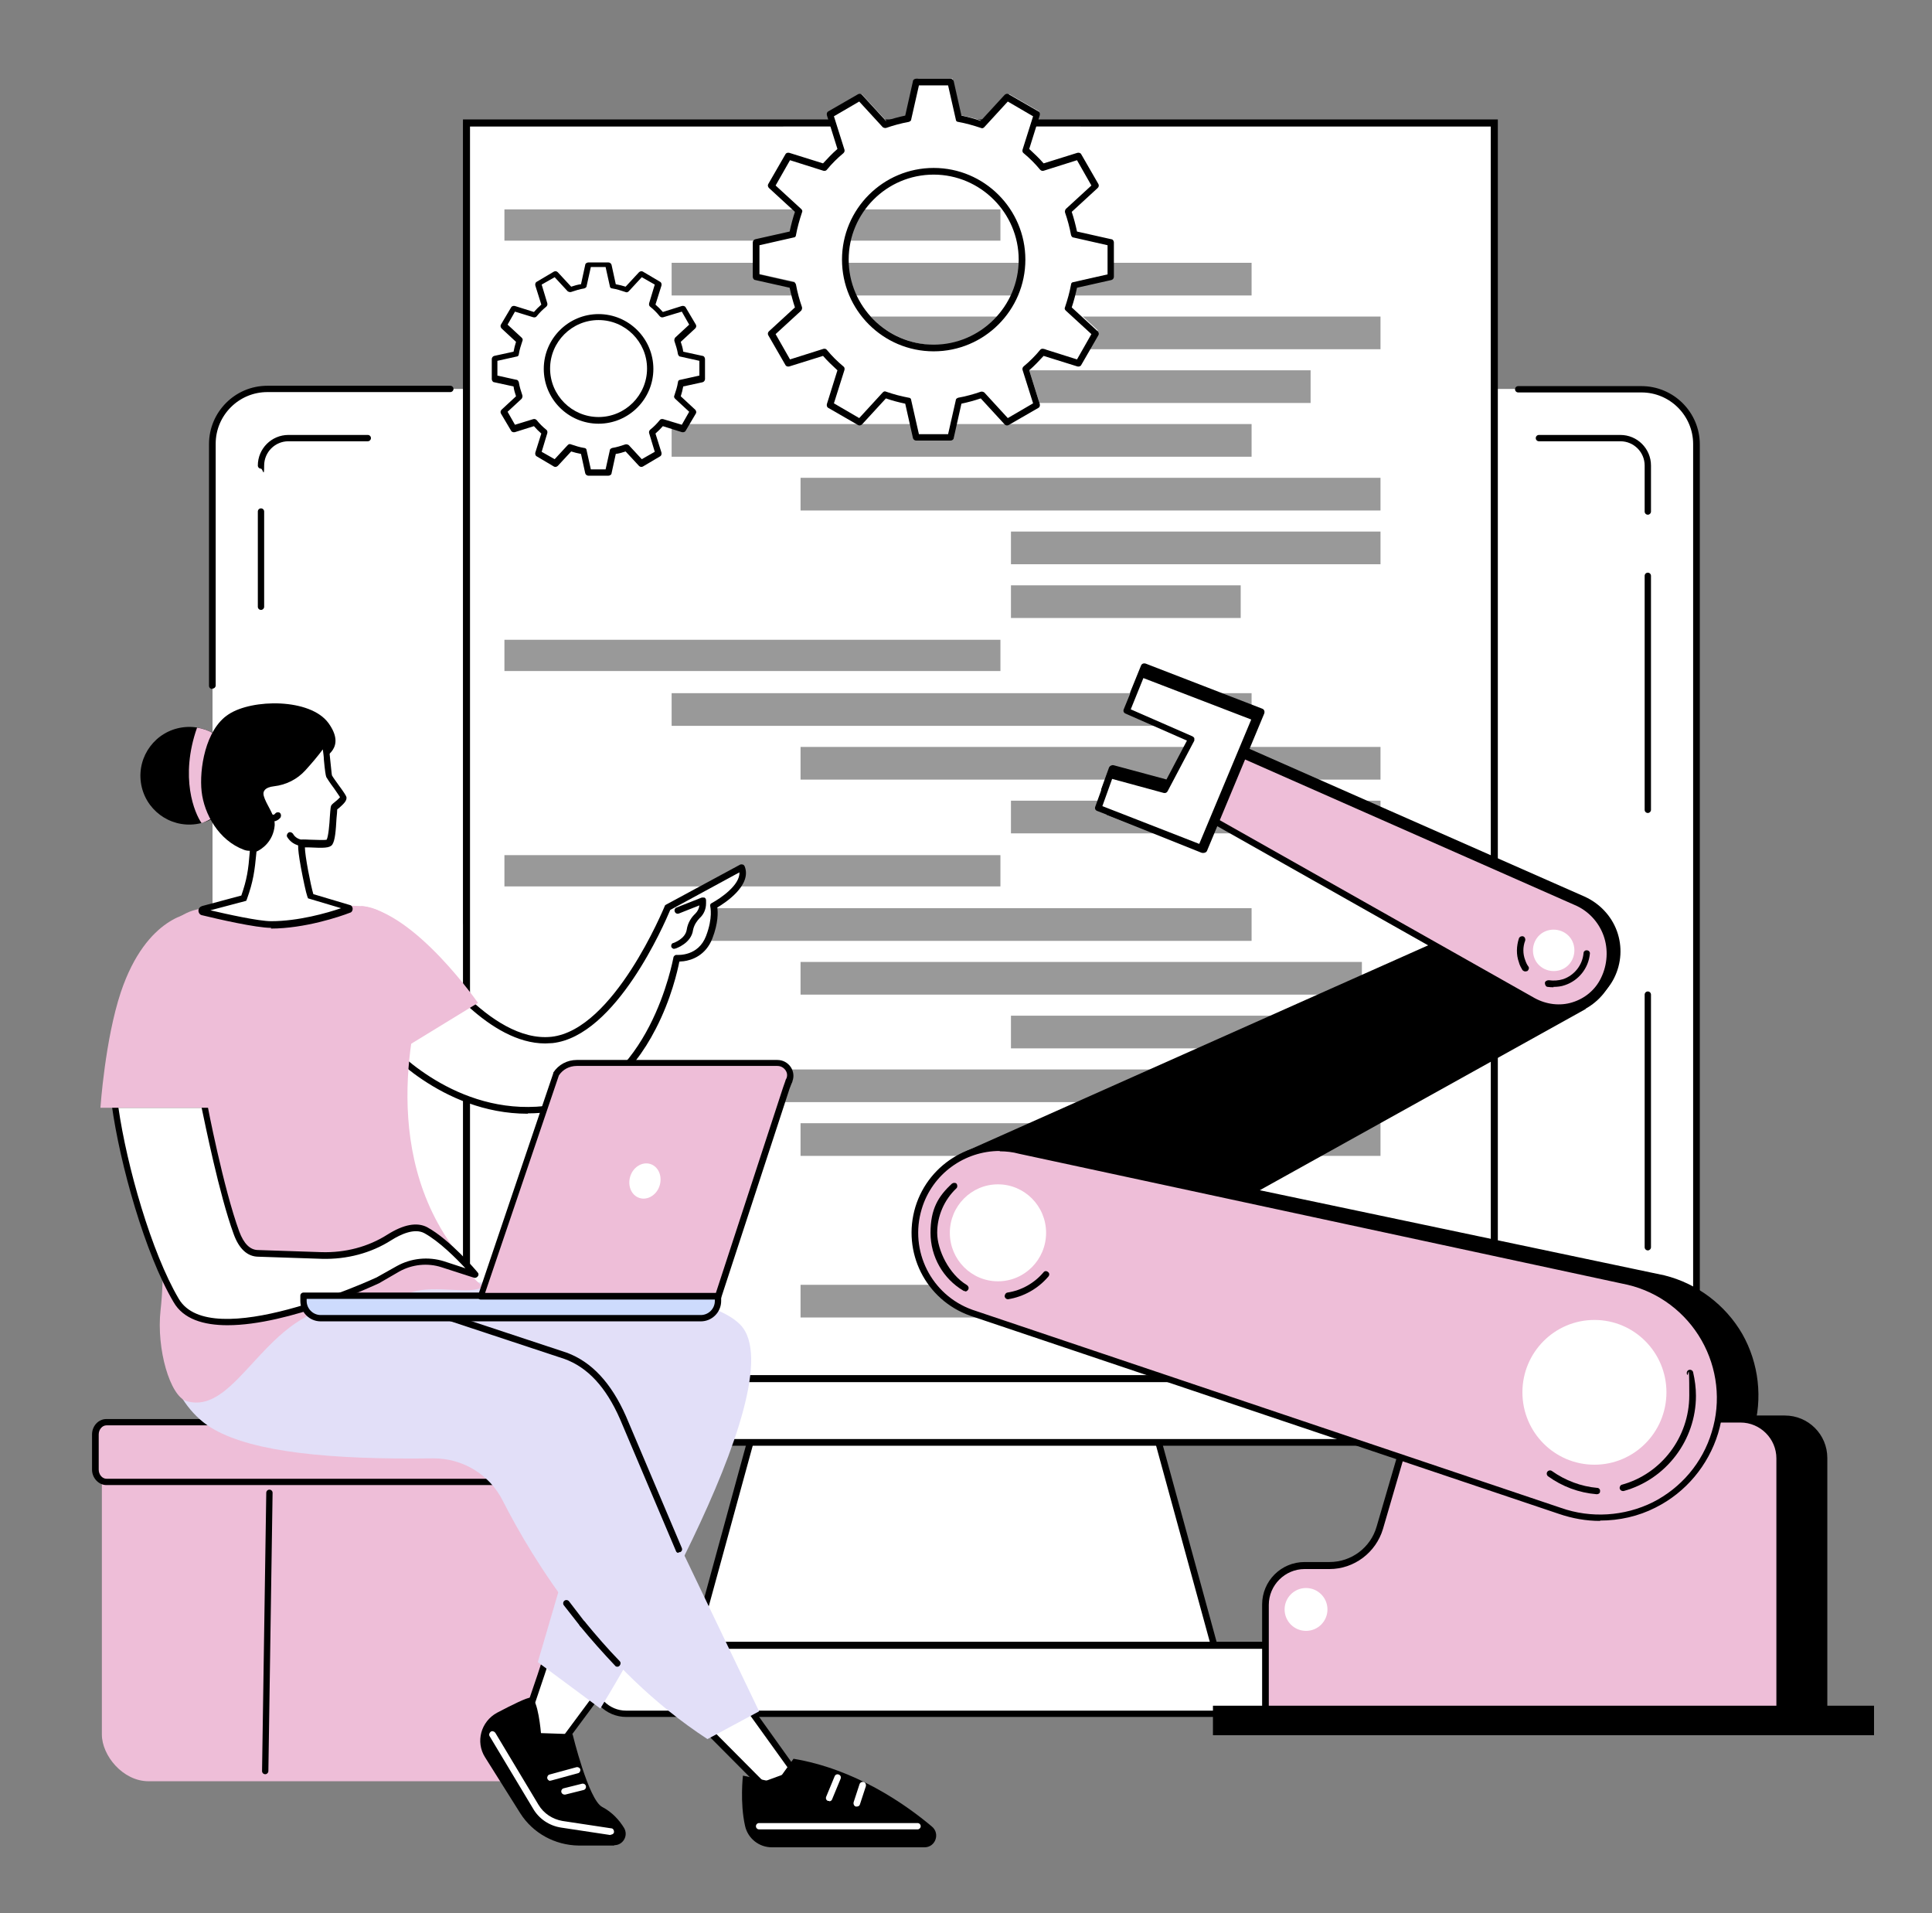 <svg xmlns="http://www.w3.org/2000/svg" id="OBJECTS" viewBox="0 0 550 544.5"><rect x="0" y="0" width="550" height="544.5" fill="#808080" stroke="none"/><defs><style>      .st0, .st1 {        fill: #fff;      }      .st2 {        fill: #eebed8;      }      .st3 {        fill: #e2dff8;      }      .st1 {        stroke: #000;        stroke-miterlimit: 10;        stroke-width: 2px;      }      .st4 {        fill: #cddbfd;      }      .st5 {        opacity: .4;      }    </style></defs><g id="Open_automation_architecture"><g><g><g><g><polygon class="st0" points="320.7 377.2 222.7 377.2 194.9 478.8 348.5 478.8 320.7 377.2"></polygon><path d="M348.5,479.7h-153.6c-.3,0-.6-.1-.7-.4-.2-.2-.2-.5-.2-.8l27.8-101.6c.1-.4.5-.7.9-.7h98c.4,0,.8.3.9.7l27.8,101.6c0,.3,0,.6-.2.8-.2.2-.4.4-.7.4ZM196.1,477.9h151.2l-27.3-99.7h-96.6l-27.3,99.7Z"></path></g><path class="st0" d="M467.3,110.7H76.1c-8.6,0-15.6,7-15.6,15.7v268.6c0,8.6,7,15.7,15.6,15.7h391.3c8.6,0,15.6-7,15.6-15.7V126.4c0-8.6-7-15.7-15.6-15.7Z"></path><g><path class="st0" d="M365.2,468.3h-186.9c-5.4,0-9.7,4.4-9.7,9.7s4.4,9.7,9.7,9.7h186.9c5.4,0,9.7-4.4,9.7-9.7s-4.4-9.7-9.7-9.7Z"></path><path d="M365.2,488.7h-186.9c-5.9,0-10.6-4.8-10.6-10.7s4.8-10.7,10.6-10.7h186.9c5.9,0,10.6,4.8,10.6,10.7s-4.8,10.7-10.6,10.7ZM178.2,469.3c-4.9,0-8.8,4-8.8,8.8s4,8.8,8.8,8.8h186.9c4.9,0,8.8-4,8.8-8.8s-4-8.8-8.8-8.8h-186.9Z"></path></g><path d="M467.3,411.5H76.1c-9.1,0-16.6-7.4-16.6-16.6s.4-.9.9-.9.9.4.9.9c0,8.1,6.6,14.7,14.7,14.7h391.3c8.1,0,14.7-6.6,14.7-14.7V126.4c0-8.1-6.6-14.7-14.7-14.7h-35.1c-.5,0-.9-.4-.9-.9s.4-.9.9-.9h35.1c9.1,0,16.6,7.4,16.6,16.6v268.6c0,9.1-7.4,16.6-16.6,16.6Z"></path><path d="M60.4,196.1c-.5,0-.9-.4-.9-.9v-68.8c0-9.1,7.4-16.6,16.6-16.6h52.1c.5,0,.9.4.9.9s-.4.9-.9.9h-52.1c-8.1,0-14.7,6.6-14.7,14.7v68.8c0,.5-.4.9-.9.9Z"></path></g><g><path d="M469.1,355.9c-.5,0-.9-.4-.9-.9v-71.9c0-.5.4-.9.9-.9s.9.4.9.9v71.9c0,.5-.4.9-.9.9Z"></path><path d="M74.3,173.6c-.5,0-.9-.4-.9-.9v-27.1c0-.5.4-.9.9-.9s.9.4.9.9v27.1c0,.5-.4.9-.9.9Z"></path><g><path class="st0" d="M104.7,124.7h-22.6c-4.3,0-7.8,3.5-7.8,7.8l30.3-7.8Z"></path><path d="M74.3,133.4c-.5,0-.9-.4-.9-.9,0-4.8,3.9-8.7,8.7-8.7h22.6c.5,0,.9.4.9.9s-.4.9-.9.9h-22.6c-3.8,0-6.9,3.1-6.9,6.9s-.4.9-.9.9Z"></path></g><g><path class="st0" d="M469.1,145.5v-13.1c0-4.3-3.5-7.8-7.8-7.8h-23.2l31,20.9Z"></path><path d="M469.1,146.5c-.5,0-.9-.4-.9-.9v-13.1c0-3.8-3.1-6.9-6.9-6.9h-23.2c-.5,0-.9-.4-.9-.9s.4-.9.9-.9h23.2c4.8,0,8.7,3.9,8.7,8.7v13.1c0,.5-.4.9-.9.9Z"></path></g><path d="M469.1,231.4c-.5,0-.9-.4-.9-.9v-66.6c0-.5.4-.9.9-.9s.9.4.9.9v66.6c0,.5-.4.9-.9.9Z"></path></g></g><g><polygon class="st1" points="303.3 35 425.4 35 425.4 392.4 132.8 392.4 132.8 35 222.8 35 303.3 35"></polygon><g class="st5"><rect x="143.6" y="59.6" width="141.2" height="8.9"></rect><rect x="191.2" y="74.8" width="165.1" height="9.3"></rect><rect x="227.9" y="90.1" width="165.1" height="9.3"></rect><rect x="287.8" y="105.4" width="85.3" height="9.3"></rect><rect x="143.6" y="182.1" width="141.2" height="8.9"></rect><rect x="191.2" y="197.3" width="165.1" height="9.3"></rect><rect x="227.9" y="212.6" width="165.1" height="9.3"></rect><rect x="287.8" y="227.9" width="105.2" height="9.3"></rect><rect x="191.2" y="120.7" width="165.1" height="9.3"></rect><rect x="227.9" y="136" width="165.1" height="9.3"></rect><rect x="287.8" y="166.6" width="65.4" height="9.3"></rect><rect x="287.8" y="151.3" width="105.2" height="9.3"></rect><rect x="143.6" y="243.4" width="141.2" height="8.9"></rect><rect x="191.2" y="258.5" width="165.1" height="9.3"></rect><rect x="227.9" y="273.8" width="159.8" height="9.3"></rect><rect x="287.8" y="289.1" width="105.2" height="9.3"></rect><rect x="227.9" y="365.7" width="89.2" height="9.3"></rect><rect x="191.2" y="304.4" width="165.1" height="9.3"></rect><rect x="227.9" y="319.7" width="165.1" height="9.3"></rect><rect x="287.8" y="350.4" width="105.2" height="9.3"></rect><rect x="287.8" y="335" width="60.2" height="9.3"></rect></g><path d="M425.4,228.6c-.5,0-.9-.4-.9-.9V35.9h-116.7c-.5,0-.9-.4-.9-.9s.4-.9.9-.9h117.6c.5,0,.9.4.9.9v192.7c0,.5-.4.9-.9.9Z"></path><path d="M132.8,263.7c-.5,0-.9-.4-.9-.9V35c0-.5.4-.9.9-.9h90c.5,0,.9.4.9.9s-.4.9-.9.9h-89.1v226.9c0,.5-.4.9-.9.9Z"></path></g></g><g><g><path class="st0" d="M198.9,107.8v-5.7l-6.1-1.4c-.2-1.3-.6-2.6-1-3.8l4.6-4.2-2.9-4.9-6,1.9c-.9-1-1.8-2-2.8-2.8l1.9-6-4.9-2.9-4.2,4.6c-1.2-.4-2.5-.8-3.8-1l-1.4-6.1h-5.7l-1.4,6.1c-1.3.2-2.6.6-3.8,1l-4.2-4.6-4.9,2.9,1.9,6c-1,.9-2,1.8-2.8,2.8l-6-1.9-2.9,4.9,4.6,4.2c-.4,1.2-.8,2.5-1,3.8l-6.1,1.4v5.7l6.1,1.4c.2,1.3.6,2.6,1,3.8l-4.6,4.2,2.9,4.9,6-1.9c.9,1,1.8,2,2.8,2.8l-1.9,6,4.9,2.9,4.2-4.6c1.2.4,2.5.8,3.8,1l1.4,6.1h5.7l1.4-6.1c1.3-.2,2.6-.6,3.8-1l4.2,4.6,4.9-2.9-1.9-6c1-.9,2-1.8,2.8-2.8l6,1.9,2.9-4.9-4.6-4.2c.4-1.2.8-2.5,1-3.8l6.1-1.4ZM169.4,119.6c-8.1,0-14.7-6.6-14.7-14.7,0-8.1,6.6-14.7,14.7-14.7,8.1,0,14.7,6.6,14.7,14.7s-6.6,14.7-14.7,14.7Z"></path><path d="M173.2,135.4h-5.7c-.4,0-.8-.3-.9-.7l-1.2-5.5c-1-.2-1.9-.4-2.8-.7l-3.8,4.1c-.3.3-.8.4-1.1.2l-4.9-2.9c-.4-.2-.5-.7-.4-1.1l1.7-5.4c-.7-.6-1.4-1.3-2.1-2.1l-5.4,1.7c-.4.1-.9,0-1.1-.4l-2.9-4.9c-.2-.4-.1-.8.2-1.1l4.1-3.8c-.3-.9-.6-1.9-.7-2.8l-5.5-1.2c-.4,0-.7-.5-.7-.9v-5.7c0-.4.3-.8.7-.9l5.5-1.2c.2-1,.4-1.9.7-2.8l-4.1-3.8c-.3-.3-.4-.8-.2-1.1l2.9-4.9c.2-.4.7-.5,1.1-.4l5.4,1.7c.6-.7,1.3-1.4,2.1-2.1l-1.7-5.4c-.1-.4,0-.9.4-1.1l4.9-2.9c.4-.2.8-.1,1.1.2l3.8,4.1c.9-.3,1.9-.6,2.8-.7l1.2-5.5c0-.4.5-.7.9-.7h5.7c.4,0,.8.3.9.7l1.2,5.5c1,.2,1.9.4,2.8.7l3.8-4.1c.3-.3.8-.4,1.1-.2l4.9,2.9c.4.2.5.7.4,1.1l-1.7,5.4c.7.6,1.4,1.3,2.1,2.1l5.4-1.7c.4-.1.9,0,1.1.4l2.9,4.9c.2.4.1.8-.2,1.1l-4.1,3.8c.3.9.6,1.9.7,2.8l5.5,1.2c.4,0,.7.5.7.9v5.7c0,.4-.3.8-.7.9l-5.5,1.2c-.2,1-.4,1.9-.7,2.8l4.1,3.8c.3.3.4.8.2,1.1l-2.9,4.9c-.2.4-.7.5-1.1.4l-5.4-1.7c-.6.7-1.3,1.4-2.1,2.1l1.7,5.4c.1.4,0,.9-.4,1.1l-4.9,2.9c-.4.2-.8.1-1.1-.2l-3.8-4.1c-.9.3-1.9.6-2.8.7l-1.2,5.5c0,.4-.5.7-.9.7ZM168.2,133.6h4.2l1.2-5.4c0-.4.4-.6.7-.7,1.3-.2,2.5-.6,3.7-1,.3-.1.7,0,1,.2l3.7,4,3.7-2.1-1.6-5.3c-.1-.4,0-.7.3-1,1-.8,1.9-1.7,2.7-2.7.2-.3.6-.4,1-.3l5.3,1.6,2.1-3.7-4-3.7c-.3-.3-.4-.6-.2-1,.4-1.2.8-2.4,1-3.7,0-.4.3-.7.7-.7l5.4-1.2v-4.2l-5.4-1.2c-.4,0-.6-.4-.7-.7-.2-1.3-.6-2.5-1-3.7-.1-.3,0-.7.2-1l4-3.7-2.1-3.7-5.3,1.6c-.4.1-.7,0-1-.3-.8-1-1.7-1.9-2.7-2.7-.3-.2-.4-.6-.3-1l1.6-5.3-3.7-2.1-3.7,4c-.3.3-.6.4-1,.2-1.2-.4-2.4-.8-3.7-1-.4,0-.7-.3-.7-.7l-1.2-5.4h-4.2l-1.2,5.4c0,.4-.4.6-.7.7-1.3.2-2.5.6-3.7,1-.3.1-.7,0-1-.2l-3.7-4-3.7,2.1,1.6,5.3c.1.4,0,.7-.3,1-1,.8-1.9,1.7-2.7,2.7-.2.3-.6.4-1,.3l-5.2-1.6-2.1,3.7,4,3.7c.3.3.4.6.2,1-.4,1.2-.8,2.4-1,3.7,0,.4-.3.7-.7.7l-5.4,1.2v4.2l5.4,1.2c.4,0,.6.4.7.7.2,1.3.6,2.5,1,3.7.1.3,0,.7-.2,1l-4,3.7,2.1,3.7,5.2-1.6c.4-.1.7,0,1,.3.8,1,1.7,1.9,2.7,2.7.3.2.4.6.3,1l-1.6,5.3,3.7,2.1,3.7-4c.3-.3.6-.4,1-.2,1.2.4,2.4.8,3.7,1,.4,0,.7.3.7.7l1.2,5.4ZM199.9,107.8h0,0ZM170.4,120.6c-8.6,0-15.6-7-15.6-15.6s7-15.6,15.6-15.6,15.6,7,15.6,15.6-7,15.6-15.6,15.6ZM170.4,91.1c-7.6,0-13.8,6.2-13.8,13.8s6.2,13.8,13.8,13.8,13.8-6.2,13.8-13.8-6.2-13.8-13.8-13.8Z"></path></g><g><path class="st0" d="M316.8,77.9v-9.8l-10.4-2.3c-.4-2.3-1-4.5-1.7-6.6l7.8-7.2-4.9-8.5-10.2,3.2c-1.5-1.7-3.1-3.3-4.8-4.8l3.2-10.2-8.5-4.9-7.2,7.8c-2.1-.8-4.3-1.3-6.6-1.8l-2.3-10.4h-9.8l-2.3,10.4c-2.3.4-4.5,1-6.6,1.8l-7.2-7.8-8.5,4.9,3.2,10.2c-1.7,1.5-3.3,3.1-4.8,4.8l-10.2-3.2-4.9,8.5,7.8,7.2c-.8,2.1-1.3,4.3-1.7,6.6l-10.4,2.3v9.8l10.4,2.3c.4,2.3,1,4.5,1.7,6.6l-7.8,7.2,4.9,8.5,10.2-3.2c1.5,1.7,3.1,3.3,4.8,4.8l-3.2,10.2,8.5,4.9,7.2-7.8c2.1.8,4.3,1.3,6.6,1.8l2.3,10.4h9.8s2.3-10.4,2.3-10.4c2.3-.4,4.5-1,6.6-1.8l7.2,7.8,8.5-4.9-3.2-10.2c1.7-1.5,3.3-3.1,4.8-4.8l10.2,3.2,4.9-8.5-7.8-7.2c.8-2.1,1.3-4.3,1.7-6.6l10.4-2.3ZM266.3,98.2c-13.9,0-25.1-11.3-25.1-25.2s11.3-25.2,25.1-25.2,25.1,11.3,25.1,25.2-11.3,25.2-25.1,25.2Z"></path><path d="M270.6,125.4h-9.8c-.4,0-.8-.3-.9-.7l-2.2-9.8c-1.9-.4-3.8-.9-5.5-1.5l-6.8,7.4c-.3.3-.8.4-1.1.2l-8.5-4.9c-.4-.2-.5-.7-.4-1.1l3-9.6c-1.4-1.3-2.8-2.6-4.1-4.1l-9.6,3c-.4.1-.9,0-1.1-.4l-4.9-8.5c-.2-.4-.1-.8.2-1.1l7.4-6.8c-.6-1.8-1.1-3.7-1.5-5.6l-9.8-2.2c-.4,0-.7-.5-.7-.9v-9.8c0-.4.3-.8.7-.9l9.8-2.2c.4-1.9.9-3.8,1.5-5.6l-7.4-6.8c-.3-.3-.4-.8-.2-1.1l4.9-8.5c.2-.4.7-.5,1.1-.4l9.6,3c1.3-1.4,2.6-2.8,4.1-4.1l-3-9.6c-.1-.4,0-.9.4-1.1l8.5-4.9c.4-.2.8-.1,1.1.2l6.8,7.4c1.8-.6,3.6-1.1,5.5-1.5l2.2-9.8c0-.4.5-.7.9-.7h9.8c.4,0,.8.3.9.7l2.2,9.8c1.9.4,3.8.9,5.5,1.5l6.8-7.4c.3-.3.8-.4,1.1-.2l8.5,4.9c.4.2.5.7.4,1.1l-3,9.6c1.4,1.3,2.8,2.6,4.1,4.1l9.6-3c.4-.1.9,0,1.1.4l4.9,8.5c.2.4.1.8-.2,1.1l-7.4,6.8c.6,1.8,1.1,3.7,1.5,5.6l9.8,2.2c.4,0,.7.5.7.9v9.8c0,.4-.3.8-.7.9l-9.8,2.2c-.4,1.9-.9,3.8-1.5,5.6l7.4,6.8c.3.3.4.8.2,1.1l-4.9,8.5c-.2.4-.7.5-1.1.4l-9.6-3c-1.3,1.4-2.6,2.8-4.1,4.1l3,9.6c.1.4,0,.9-.4,1.1l-8.5,4.9c-.4.2-.8.1-1.1-.2l-6.8-7.4c-1.8.6-3.6,1.1-5.5,1.5l-2.2,9.8c0,.4-.5.7-.9.7ZM261.6,123.6h8.3l2.2-9.7c0-.4.4-.6.7-.7,2.2-.4,4.4-1,6.4-1.7.3-.1.7,0,1,.2l6.7,7.3,7.2-4.2-3-9.5c-.1-.4,0-.7.3-1,1.7-1.4,3.3-3,4.7-4.7.2-.3.6-.4,1-.3l9.5,3,4.1-7.2-7.3-6.7c-.3-.3-.4-.6-.2-1,.7-2.1,1.3-4.2,1.7-6.4,0-.4.3-.7.7-.7l9.7-2.2v-8.3l-9.7-2.2c-.4,0-.6-.4-.7-.7-.4-2.2-1-4.4-1.7-6.4-.1-.3,0-.7.2-1l7.3-6.7-4.1-7.2-9.5,3c-.4.1-.7,0-1-.3-1.4-1.7-3-3.3-4.7-4.7-.3-.2-.4-.6-.3-1l3-9.5-7.2-4.2-6.7,7.3c-.3.3-.6.4-1,.2-2.1-.7-4.2-1.3-6.4-1.7-.4,0-.7-.3-.7-.7l-2.2-9.7h-8.3l-2.2,9.7c0,.4-.4.6-.7.7-2.2.4-4.4,1-6.4,1.7-.3.1-.7,0-1-.2l-6.7-7.3-7.2,4.2,3,9.5c.1.4,0,.7-.3,1-1.7,1.4-3.3,3-4.7,4.7-.2.3-.6.4-1,.3l-9.5-3-4.1,7.2,7.3,6.7c.3.3.4.6.2,1-.7,2.1-1.3,4.2-1.7,6.4,0,.4-.3.7-.7.7l-9.7,2.2v8.3l9.7,2.2c.4,0,.6.4.7.7.4,2.2,1,4.4,1.7,6.4.1.3,0,.7-.2,1l-7.3,6.7,4.1,7.2,9.5-3c.4-.1.7,0,1,.3,1.4,1.7,3,3.3,4.7,4.7.3.2.4.6.3,1l-3,9.5,7.2,4.2,6.7-7.3c.3-.3.6-.4,1-.2,2,.7,4.2,1.3,6.4,1.7.4,0,.7.3.7.7l2.2,9.7ZM316.3,78.8h0,0ZM265.8,100c-14.4,0-26.1-11.7-26.1-26.1s11.7-26.1,26.1-26.1,26.1,11.7,26.1,26.1-11.7,26.1-26.1,26.1ZM265.8,49.7c-13.4,0-24.2,10.9-24.2,24.2s10.9,24.2,24.2,24.2,24.2-10.9,24.2-24.2-10.9-24.2-24.2-24.2Z"></path></g></g></g><g><g><g><rect class="st2" x="29" y="404.8" width="130.5" height="102.2" rx="13.3" ry="13.3"></rect><rect class="st2" x="27.2" y="404.8" width="134.1" height="17" rx="4.2" ry="4.2"></rect><path d="M158.1,422.7H30.3c-2.2,0-4.1-2-4.1-4.4v-10c0-2.4,1.8-4.4,4.1-4.4h78.6c.5,0,.9.4.9.9s-.4.9-.9.9H30.3c-1.2,0-2.2,1.2-2.2,2.6v10c0,1.4,1,2.6,2.2,2.6h127.8c.5,0,.9.4.9.9s-.4.9-.9.9Z"></path><path d="M75.5,505h0c-.5,0-.9-.4-.9-.9l1.2-79.2c0-.5.4-.9.9-.9h0c.5,0,.9.4.9.9l-1.2,79.2c0,.5-.4.9-.9.9Z"></path></g><g><g><g><g><path class="st0" d="M147.3,494.9c1.3-1.4,9.1-25.4,9.1-25.4l15.3,10.9-16.7,22.5-7.6-8Z"></path><path d="M154.9,503.8c-.3,0-.5-.1-.7-.3l-7.6-8c-.3-.4-.3-.9,0-1.3,1-1.3,6-16,8.9-25.1,0-.3.3-.5.6-.6.3,0,.6,0,.8.1l15.3,10.9c.2.1.3.4.4.6,0,.2,0,.5-.2.7l-16.7,22.5c-.2.2-.4.4-.7.4,0,0,0,0,0,0ZM148.5,494.8l6.4,6.7,15.5-20.9-13.5-9.6c-2,6.1-6.6,20.2-8.4,23.8Z"></path></g><g><path d="M174.8,525.3h-10.1c-6.7-.1-13-3.5-16.6-9.2l-10-15.9c-2.8-4.4-1.2-10.2,3.4-12.7,4.2-2.2,8.6-4.4,9.6-4.3,2.1.2,2.9,10.1,2.9,10.1l9,.3s4.5,18.6,8.4,20.7c2.9,1.5,4.9,3.8,6.2,5.9,1.4,2.2-.2,5-2.7,5Z"></path><path class="st0" d="M173.8,522.3s0,0-.1,0l-13.9-2.1c-3.4-.5-6.4-2.5-8.1-5.5l-12.3-20.5c-.3-.4-.1-1,.3-1.3.4-.3,1-.1,1.3.3l12.3,20.5c1.5,2.5,4,4.1,6.8,4.6l13.9,2.1c.5,0,.8.5.8,1,0,.5-.5.8-.9.8Z"></path><path class="st0" d="M156.7,506.9c-.4,0-.8-.3-.9-.7-.1-.5.2-1,.6-1.1l7.7-2.1c.5-.1,1,.2,1.1.6.1.5-.2,1-.6,1.1l-7.7,2.1c0,0-.2,0-.2,0Z"></path><path class="st0" d="M160.7,510.8c-.4,0-.8-.3-.9-.7-.1-.5.2-1,.7-1.1l5.2-1.3c.5-.1,1,.2,1.1.7.1.5-.2,1-.7,1.1l-5.2,1.3c0,0-.1,0-.2,0Z"></path></g><g><polygon class="st0" points="199.4 490.3 217.1 508.2 226.5 504.7 210.2 481.9 199.4 490.3"></polygon><path d="M217.1,509.1c-.2,0-.5,0-.7-.3l-17.7-17.8c-.2-.2-.3-.4-.3-.7,0-.3.1-.5.4-.7l10.8-8.4c.2-.2.4-.2.7-.2.2,0,.5.2.6.4l16.3,22.8c.2.2.2.5.1.8,0,.3-.3.5-.6.6l-9.4,3.5c-.1,0-.2,0-.3,0ZM200.8,490.4l16.6,16.7,7.7-2.8-15.1-21-9.2,7.2Z"></path></g><g><path d="M211.5,505.4s-.9,7.6.6,14.3c.8,3.6,4,6.1,7.6,6.1h43.5c3.1,0,4.5-3.9,2.1-5.9-7.7-6.5-22-16.4-39.4-19.3l-4.9,6.8-9.5-2Z"></path><path class="st0" d="M261.2,520.7h-45.1c-.5,0-.9-.4-.9-.9s.4-.9.9-.9h45.1c.5,0,.9.4.9.9s-.4.9-.9.9Z"></path><path class="st0" d="M236,512.6c-.1,0-.2,0-.3,0-.5-.2-.7-.7-.5-1.2l2.4-5.8c.2-.5.7-.7,1.2-.5.5.2.7.7.5,1.2l-2.4,5.8c-.1.4-.5.6-.8.6Z"></path><path class="st0" d="M243.9,514.2c0,0-.2,0-.3,0-.5-.2-.7-.7-.6-1.2l1.7-5.2c.2-.5.7-.7,1.2-.6.5.2.7.7.6,1.2l-1.7,5.2c-.1.4-.5.6-.9.6Z"></path></g><path class="st3" d="M105.6,365.6s89.4-4.5,105.1,11.4c16.9,17.2-39.8,109.3-39.8,109.3l-17.8-13.2,18.6-63.4-74.9-21.3,8.8-22.8Z"></path><path class="st3" d="M61,406.9c11.4,6.4,32.8,8.6,62.2,8.2,8.4-.1,16.1,4.5,19.9,12,8.7,17.1,27.6,47.9,58.3,67.9l14.7-7.9-39.4-82.2c-3.4-7.7-7.9-15.9-15.8-18.8l-76.4-25.3s-20.8-8.4-32.1,12.2c-2,3.7-4-2.9-4.9,0-3.1,10.2,1.6,27.3,13.5,33.9Z"></path><path d="M193.2,442c-.4,0-.7-.2-.8-.6l-15.9-37.5c-4-9.1-9.2-14.7-15.8-17.1l-38.7-12.8c-.5-.2-.7-.7-.6-1.2.2-.5.7-.7,1.2-.6l38.7,12.8c7.1,2.6,12.7,8.6,16.9,18.1l15.9,37.5c.2.5,0,1-.5,1.2-.1,0-.2,0-.4,0Z"></path><path d="M175.8,474.4c-.2,0-.5,0-.7-.3-3.4-3.6-6.8-7.4-10-11.3-.3-.4-.3-1,.1-1.3.4-.3,1-.3,1.3.1,3.2,3.9,6.5,7.7,9.9,11.2.4.4.3.9,0,1.3-.2.2-.4.3-.6.3Z"></path><path d="M165.9,463.2c-.3,0-.5-.1-.7-.3-1.6-2-3.1-4-4.7-6-.3-.4-.2-1,.2-1.3.4-.3,1-.2,1.3.2,1.5,2,3.1,4,4.6,6,.3.4.3,1-.1,1.3-.2.1-.4.2-.6.2Z"></path></g><g><g><g><path class="st0" d="M211.2,247l-21.1,11.4s-14.4,35.6-32.9,37.7c-18.5,2-36.3-25.4-36.3-25.4l-11.3,26.2s19.4,23.1,48,18.6c28.6-4.5,35-42.7,35-42.7,0,0,6.8.7,9.3-5.9,2.2-5.6,1.3-8.9,1.3-8.9,0,0,10.2-5.4,8-10.9Z"></path><path d="M150.2,317c-24.7,0-41.2-19.3-41.4-19.5-.2-.3-.3-.6-.1-1l11.3-26.2c.1-.3.4-.5.8-.6.3,0,.7.1.8.4.2.3,17.7,26.9,35.4,25,17.8-2,32-36.7,32.2-37.1,0-.2.2-.4.4-.5l21.1-11.4c.2-.1.5-.1.8,0,.2,0,.4.3.5.5,2.1,5.4-5.6,10.4-7.8,11.7.2,1.3.3,4.4-1.4,8.8-1.9,4.9-5.9,6.2-8.2,6.5-.5,0-.9.1-1.2.1-.5,2.5-2.3,10.6-6.7,19.1-6.9,13.5-16.9,21.6-28.9,23.5-2.6.4-5.1.6-7.5.6ZM110.6,296.7c2.8,3.1,21.2,21.9,46.8,17.8,27.6-4.3,34.2-41.6,34.3-41.9,0-.4.4-.7.7-.8.1,0,.2,0,.3,0,.4,0,6.1.4,8.3-5.4,2-5.2,1.2-8.3,1.2-8.4-.1-.4,0-.8.5-1,2.4-1.3,8-5.1,7.8-8.7l-19.7,10.7c-1.6,3.8-15.4,35.9-33.5,37.9-.7,0-1.4.1-2.1.1-15.8,0-30.3-19.1-34.1-24.5l-10.4,24.2Z"></path></g><path d="M192,270.1c-.4,0-.8-.3-.9-.6-.1-.5.1-1,.6-1.1,0,0,3.4-1.1,3.8-3.8.3-2,1.4-3.6,2.4-4.5.7-.7,1.1-1.5,1.2-2.4l-5.8,2.3c-.5.2-1,0-1.2-.5-.2-.5,0-1,.5-1.2l7.1-2.8c.3-.1.6,0,.9,0,.3.2.4.5.4.8v.8c0,1.6-.6,3.1-1.8,4.2-.7.7-1.6,1.9-1.9,3.4-.5,3.8-4.8,5.2-5,5.3,0,0-.2,0-.3,0Z"></path></g><path class="st2" d="M55.9,258.9c9.3-2.2,13.1-2.2,46.9-1,8.2.3,18,10.7,19,18.9-2.6,7.9-14.7,46.7,6.4,77.1,3,4.3,3.8,7.8,9.3,12.3-3.1,2.5-13.3-.5-19.9,1.5-10.9,3.2-10.1,3.7-18.8,3.9-23.2.7-31,31.5-45.7,27.2-4.7-1.4-8.6-14.9-7.4-25.8,1.1-9.8.7-20.2-.6-31.8-3.8-31.3-9.2-44.8-3.7-61.2,1.6-5.2,3.6-18.5,14.5-21.1Z"></path><path class="st2" d="M136.1,285.5s-18-26-33.3-27.6l5.4,44.6,27.8-17Z"></path><g><path class="st0" d="M32.7,314.3c2.2,16.4,9.3,42,17.5,55.9,9.8,16.6,57.5-5.8,57.5-5.8l5.7-3.3c3.9-2.2,8.5-2.7,12.8-1.3l9.3,3s-7.7-9.2-14.2-12.7c-3.1-1.6-7,0-10.4,2-5.8,3.6-12.5,5.4-19.3,5.2l-18-.6c-3.3,0-5.1-2.8-6.3-5.9-4.6-12.6-9.2-36.5-9.2-36.5h-25.4Z"></path><path d="M64.8,377.2c-6.8,0-12.6-1.7-15.4-6.6-8.1-13.7-15.3-39.3-17.6-56.2,0-.3,0-.5.2-.7.2-.2.4-.3.7-.3h25.4c.4,0,.8.4.9.8,0,.2,4.6,24,9.1,36.3,1.3,3.5,3.1,5.3,5.4,5.3l18,.6c6.8.2,13.3-1.5,18.8-5,4.6-2.9,8.4-3.6,11.3-2.1,6.6,3.6,14.1,12.5,14.4,12.9.3.3.3.8,0,1.1-.2.3-.7.5-1,.4l-9.3-3c-4-1.3-8.4-.8-12,1.2l-5.7,3.3s0,0,0,0c-1.4.7-25.8,12-43.2,12ZM33.7,315.2c2.4,16.7,9.4,41.3,17.2,54.5,9.1,15.5,54.8-5.4,56.3-6.1l5.7-3.2c4.1-2.3,9-2.8,13.5-1.4l6.1,2c-2.7-2.9-7.5-7.7-11.7-10-2.8-1.5-6.7.3-9.4,2-5.8,3.7-12.7,5.5-19.8,5.3l-18-.6c-3.2,0-5.6-2.3-7.1-6.5-4.1-11.2-8.2-31.7-9.1-35.9h-23.6Z"></path></g></g><g><g><g><ellipse cx="53.9" cy="220.8" rx="13.9" ry="13.9" transform="translate(-30.6 9.8) rotate(-8.1)"></ellipse><path class="st2" d="M67.7,220c.4,6.4-4.6,12.3-10.3,14.3-2-2.8-6.3-13-1.3-27.2,6.3,1,11.2,6.3,11.6,12.9Z"></path></g><path d="M91.1,216.6c1.2-1.1,7.6-3.6,2.4-10.8-5.2-7.1-21.7-6.9-28.4-2.5-6.7,4.3-8.4,15.8-7.7,22,.7,6.3,4.8,13.9,12.1,16.6,8.6,3.1,18.4-22.4,21.6-25.3Z"></path></g><g><g><path class="st0" d="M92.4,211.2c.4-.6.9,8.8,1.4,9.8.4,1,3.8,5.2,4,5.9.2.7-2.1,2.3-2.5,2.8-.4.5-.2,8.3-1.4,10-.7,1-7.4.1-7.8.4-.9.7,1.7,13,2.4,14.9l10.9,3.3c.2,0,.2.4,0,.5-2.6,1-12.7,4.5-22.1,4.5s-15.4-2.6-19.5-3.6c-.4-.1-.4-.7,0-.8l11.6-3.1c1.8-4.9,2.2-7.9,2.6-13.1,0-.5,0-.7,0-.7,0,0,4.8-1.7,5.2-7,.2-3.2-3.4-6.6-3.2-9,.2-2,2-2.7,3.8-2.9,3.2-.4,6.2-1.8,8.4-4.2,2-2.2,4.3-4.9,6.1-7.6Z"></path><path d="M77.2,264.1c-4.3,0-15.2-2.5-19.7-3.6-.6-.1-1-.7-1-1.3,0-.6.4-1.1,1-1.3l11.2-3c1.6-4.6,2-7.3,2.4-12.4,0-.4,0-.7,0-.7v-.6s.6-.2.6-.2c.2,0,4.2-1.6,4.6-6.2.1-1.4-.8-3-1.6-4.5-.9-1.6-1.7-3.1-1.6-4.5.1-1.2.9-3.3,4.6-3.7,3-.3,5.8-1.7,7.8-3.9,2.5-2.8,4.5-5.3,6-7.5l.4-.5h.7c.8.3.9.7,1.4,6,.2,1.7.4,4.1.5,4.5.2.4,1.2,1.8,2,2.9,1.4,1.9,1.9,2.7,2.1,3.2.3,1.1-.9,2.1-2.1,3.2-.2.1-.4.3-.5.4,0,.4-.1,1.6-.2,2.5-.2,3.5-.4,6.3-1.2,7.5-.7,1-2.5,1-6.5.8-.4,0-.9,0-1.3,0,0,2.3,1.6,10.6,2.4,13.3l10.4,3.1c.5.1.8.6.8,1.1,0,.5-.3,1-.8,1.1-2.8,1.1-12.9,4.5-22.5,4.5ZM59.9,259.1c4.7,1.1,13.7,3.1,17.3,3.1,7.7,0,15.8-2.3,19.9-3.7l-9.4-2.8-.2-.5c-.4-1.1-1.2-4.9-1.8-8.1-1.3-7.1-.8-7.5-.3-7.9.4-.3.8-.3,2.7-.2,1.3,0,4.2.2,4.9,0,.5-1,.8-4.5.9-6.5.2-2.6.2-3.1.6-3.5.2-.2.4-.4.8-.7.4-.3,1.2-1,1.5-1.4-.3-.5-1.1-1.6-1.7-2.5-1.2-1.6-1.9-2.7-2.2-3.2-.2-.5-.4-1.8-.7-5,0-.9-.2-2-.3-2.9-1.4,1.9-3.1,3.9-5,6-2.3,2.5-5.4,4.1-8.9,4.5-2.8.3-3,1.6-3,2.1,0,.8.6,2.1,1.3,3.4.9,1.7,2,3.6,1.9,5.6-.4,4.7-3.8,6.9-5.2,7.5,0,0,0,.1,0,.2-.5,5.3-.9,8.3-2.7,13.3l-.2.5-10.2,2.7ZM93.2,239.1h0Z"></path></g><path d="M77.8,233.7c-.7,0-1.5-.3-2.2-1-.4-.4-.4-.9,0-1.3.4-.4.9-.4,1.3,0,.4.3.7.5.9.5.3,0,.5-.3.5-.3.3-.4.8-.5,1.3-.3.4.3.5.8.3,1.3,0,.1-.7,1-1.9,1.2,0,0-.2,0-.3,0Z"></path><path d="M86.4,240.9s0,0,0,0c-2.6-.2-3.9-1.5-4.6-2.6-.3-.4-.1-1,.3-1.3.4-.3,1-.1,1.3.3.6,1.1,1.7,1.7,3.1,1.8.5,0,.9.5.9,1,0,.5-.4.9-.9.9Z"></path></g></g></g><g><g><path class="st4" d="M86.4,368.8h118v1.4c0,2.7-2.2,5-5,5h-108.1c-2.7,0-5-2.2-5-5v-1.4h0Z"></path><path d="M199.5,376.1h-108.2c-3.2,0-5.8-2.6-5.8-5.8v-1.5c0-.5.4-.9.9-.9h118c.5,0,.9.4.9.9v1.5c0,3.2-2.6,5.8-5.8,5.8ZM87.3,369.7v.6c0,2.2,1.8,4,4,4h108.2c2.2,0,4-1.8,4-4v-.6h-116.1Z"></path></g><g><path class="st2" d="M204.4,368.9h-67.5l21.4-63.2c1.3-2,3.5-3.2,5.9-3.2h57.1c2.6,0,4.3,2.5,3.4,4.7-.3.9-.7,1.8-1,2.7l-19.3,59Z"></path><path d="M204.4,369.9h-67.5c-.3,0-.6-.1-.7-.4-.2-.2-.2-.5-.1-.8l21.4-63.2c0,0,0-.1,0-.2,1.5-2.3,4-3.6,6.7-3.6h57.1c1.5,0,2.9.7,3.8,2,.8,1.2,1,2.7.5,4,0,.3-.2.5-.3.8-.2.6-.5,1.2-.7,1.9l-19.3,59c-.1.4-.5.6-.9.6ZM138.2,368h65.6l19.1-58.4c.2-.7.5-1.3.7-2,0-.2.2-.5.3-.7.3-.8.2-1.6-.3-2.3-.5-.7-1.3-1.2-2.3-1.2h-57.1c-2.1,0-4,1-5.1,2.7l-21,61.9Z"></path></g><path class="st0" d="M179.4,334.9c-.8,2.7.4,5.4,2.7,6.1,2.3.7,4.9-.9,5.7-3.6.8-2.7-.4-5.4-2.7-6.1-2.3-.7-4.9.9-5.7,3.6Z"></path></g></g></g><g><g><path d="M438.5,284.2c3.5,2,7.6,2.4,11.4,1.2,3.8-1.2,7-3.9,8.8-7.5,2-4,2.2-8.5.7-12.7-1.5-4.1-4.6-7.5-8.7-9.3l-99.8-44-8.8,17.8,96.3,54.4Z"></path><path d="M445.6,287c-2.7,0-5.3-.7-7.6-2l-96.3-54.4c-.4-.2-.6-.8-.4-1.2l8.8-17.8c.2-.4.7-.6,1.2-.4l99.8,44c4.2,1.9,7.6,5.4,9.2,9.8,1.6,4.4,1.3,9.2-.8,13.4-1.9,3.8-5.3,6.7-9.3,7.9-1.5.5-3,.7-4.5.7ZM343.3,229.4l95.6,54c3.3,1.8,7.2,2.3,10.7,1.2,3.6-1.1,6.6-3.6,8.2-7,1.8-3.7,2.1-8.1.7-12-1.4-3.9-4.4-7.1-8.2-8.7l-99-43.7-8,16.2Z"></path></g><g><path d="M454.1,429.3c8.8,3.1,18.5,2.5,26.8-1.7,8.3-4.2,14.6-11.6,17.3-20.5,2.7-9,1.7-18.7-3-26.9-4.6-8.2-12.4-14.1-21.6-16.3l-174-36.6c-12.4-3-25.1,4.2-28.8,16.4-3.8,12.4,2.8,25.5,15,29.8l168.3,55.7Z"></path><path d="M465.5,432.2c-4,0-7.9-.7-11.7-2l-168.3-55.7c-12.7-4.5-19.5-18.1-15.6-31,3.9-12.7,17-20.2,29.9-17.1l174,36.6c9.3,2.3,17.4,8.4,22.2,16.7,4.7,8.3,5.9,18.4,3.1,27.6-2.8,9.1-9.2,16.8-17.8,21.1-4.9,2.5-10.3,3.7-15.8,3.7ZM293.9,327.6c-10,0-19.2,6.5-22.2,16.5-3.6,11.9,2.7,24.5,14.4,28.7l168.3,55.7s0,0,0,0c8.5,3,18,2.4,26.1-1.6,8.1-4.1,14.2-11.3,16.8-20,2.7-8.7,1.6-18.2-2.9-26.1-4.5-7.9-12.1-13.7-21-15.8l-174-36.6c-1.9-.5-3.7-.7-5.5-.7Z"></path></g><g><path d="M391.1,445.5c6.6,0,12.4-4.4,14.3-10.7l6.8-23.3c1.3-4.5,5.5-7.6,10.2-7.6h85.7c6.2,0,11.1,5,11.1,11.2v76.9h-146.4v-35.2c0-6.2,5-11.2,11.1-11.2h7.1Z"></path><path d="M519.2,492.8h-146.4c-.5,0-.9-.4-.9-.9v-35.2c0-6.7,5.4-12.1,12.1-12.1h7.1c6.2,0,11.7-4.1,13.4-10.1l6.8-23.3c1.4-4.9,6-8.3,11.1-8.3h85.7c6.7,0,12.1,5.4,12.1,12.1v76.9c0,.5-.4.9-.9.9ZM373.7,491h144.6v-75.9c0-5.6-4.6-10.2-10.2-10.2h-85.7c-4.3,0-8.1,2.9-9.3,7l-6.8,23.3c-2,6.7-8.2,11.4-15.2,11.4h-7.1c-5.6,0-10.2,4.6-10.2,10.2v34.3Z"></path></g><g><path class="st2" d="M378.4,445.5c6.6,0,12.4-4.4,14.3-10.7l6.8-23.3c1.3-4.5,5.5-7.6,10.2-7.6h85.7c6.2,0,11.1,5,11.1,11.2v76.9h-146.4v-35.2c0-6.2,5-11.2,11.1-11.2h7.1Z"></path><path d="M506.6,492.8h-146.4c-.5,0-.9-.4-.9-.9v-35.2c0-6.7,5.4-12.1,12.1-12.1h7.1c6.2,0,11.7-4.1,13.4-10.1l6.8-23.3c1.4-4.9,6-8.3,11.1-8.3h85.7c6.7,0,12.1,5.4,12.1,12.1v76.9c0,.5-.4.9-.9.9ZM361.1,491h144.6v-75.9c0-5.6-4.6-10.2-10.2-10.2h-85.7c-4.3,0-8.1,2.9-9.3,7l-6.8,23.3c-2,6.7-8.2,11.4-15.2,11.4h-7.1c-5.6,0-10.2,4.6-10.2,10.2v34.3Z"></path></g><path d="M451.4,287.1c8.1-4.5,11.3-14.6,7.2-22.9-4.1-8.4-14.2-12.1-22.7-8.2l-160.5,71.5c-12.5,5.6-18.3,20-13.1,32.7,2.7,6.7,8.2,11.8,15,14.2,6.8,2.4,14.3,1.7,20.5-1.8l153.6-85.4Z"></path><g><path class="st2" d="M444.1,430c8.8,3.1,18.5,2.5,26.8-1.7,8.3-4.2,14.6-11.6,17.3-20.5,2.7-9,1.7-18.7-3-26.9-4.6-8.2-12.4-14.1-21.6-16.3l-173.3-37.3c-12.4-3-25.1,4.2-28.8,16.4-3.8,12.4,2.8,25.5,15,29.8l167.6,56.4Z"></path><path d="M455.5,432.9c-4,0-7.9-.7-11.7-2l-167.6-56.4c-12.7-4.5-19.5-18.1-15.6-31,3.9-12.7,17-20.2,29.9-17.1l173.3,37.3c9.3,2.3,17.4,8.4,22.2,16.7,4.7,8.3,5.9,18.4,3.1,27.6-2.8,9.1-9.2,16.8-17.8,21.1-4.9,2.5-10.3,3.7-15.8,3.7ZM284.6,327.6c-10,0-19.2,6.5-22.2,16.5-3.6,11.9,2.7,24.5,14.4,28.7l167.6,56.4s0,0,0,0c8.5,3,18,2.4,26.1-1.6,8.1-4.1,14.2-11.3,16.8-20,2.7-8.7,1.6-18.2-2.9-26.1-4.5-7.9-12.1-13.7-21-15.8l-173.3-37.3c-1.8-.5-3.7-.7-5.5-.7Z"></path></g><g><path class="st2" d="M436.5,284.9c3.5,2,7.6,2.4,11.4,1.2,3.8-1.2,7-3.9,8.8-7.5,2-4,2.2-8.5.7-12.7-1.5-4.1-4.6-7.5-8.7-9.3l-99.8-44-8.8,17.8,96.3,54.4Z"></path><path d="M443.6,287.7c-2.7,0-5.3-.7-7.6-2l-96.3-54.4c-.4-.2-.6-.8-.4-1.2l8.8-17.8c.2-.4.7-.6,1.2-.4l99.8,44c4.2,1.9,7.6,5.4,9.2,9.8,1.6,4.4,1.3,9.2-.8,13.4-1.9,3.8-5.3,6.7-9.3,7.9-1.5.5-3,.7-4.5.7ZM341.3,230.1l95.6,54c3.3,1.8,7.2,2.3,10.7,1.2,3.6-1.1,6.6-3.6,8.2-7,1.8-3.7,2.1-8.1.7-12-1.4-3.9-4.4-7.1-8.2-8.7l-99-43.7-8,16.2Z"></path></g><ellipse class="st0" cx="453.9" cy="396.3" rx="20.5" ry="20.6"></ellipse><ellipse class="st0" cx="371.8" cy="458.1" rx="6.1" ry="6.1"></ellipse><ellipse class="st0" cx="284.1" cy="350.9" rx="13.7" ry="13.8"></ellipse><path class="st0" d="M436.7,272.4c1,3.1,4.4,4.7,7.5,3.7,3.1-1,4.7-4.4,3.7-7.5-1-3.1-4.4-4.7-7.5-3.7-3.1,1-4.7,4.4-3.7,7.5Z"></path><rect x="345.4" y="485.6" width="188.2" height="8.4" transform="translate(878.9 979.5) rotate(180)"></rect><path d="M462,424.4c-.4,0-.8-.3-.9-.7-.1-.5.2-1,.6-1.1,11.3-3.1,19.2-13.6,19.2-25.4s-.3-4.2-.7-6.2c-.1-.5.2-1,.7-1.1.5-.1,1,.2,1.1.7.5,2.2.8,4.4.8,6.7,0,12.6-8.5,23.8-20.6,27.1,0,0-.2,0-.2,0Z"></path><path d="M454.5,425.3s0,0,0,0c-5-.4-9.8-2.2-13.8-5.1-.4-.3-.5-.9-.2-1.3.3-.4.9-.5,1.3-.2,3.8,2.7,8.3,4.4,12.9,4.8.5,0,.9.5.8,1,0,.5-.4.8-.9.8Z"></path><path d="M286.9,369.8c-.4,0-.8-.3-.9-.8,0-.5.3-1,.8-1.1,4-.6,7.7-2.7,10.3-5.8.3-.4.9-.4,1.3,0,.4.3.4.9,0,1.3-2.9,3.4-7,5.7-11.4,6.4,0,0,0,0-.1,0Z"></path><path d="M274.8,367.5c-.2,0-.3,0-.5-.1-5.8-3.4-9.4-9.7-9.4-16.5s2.2-10.4,6.1-14c.4-.3,1-.3,1.3,0,.3.4.3,1,0,1.3-3.5,3.3-5.5,7.9-5.5,12.7s3.3,11.8,8.5,14.9c.4.3.6.8.3,1.3-.2.3-.5.5-.8.5Z"></path><path d="M434.2,276.5c-.3,0-.6-.2-.8-.4-.4-.7-.8-1.4-1-2.2-.8-2.2-.7-4.6,0-6.8.2-.5.7-.7,1.2-.6.5.2.7.7.6,1.2-.7,1.8-.7,3.8,0,5.6.2.6.5,1.3.9,1.8.3.4.1,1-.3,1.3-.2,0-.3.1-.5.1Z"></path><path d="M442.3,281c-.6,0-1.1,0-1.7-.1-.5,0-.8-.6-.8-1.1,0-.5.6-.8,1.1-.8,1.4.2,2.8.1,4.1-.3,3.2-1.1,5.5-4,5.8-7.4,0-.5.5-.9,1-.8.5,0,.9.5.8,1-.4,4.1-3.2,7.6-7.1,8.9-1.1.4-2.2.5-3.3.5Z"></path><path d="M315,231.9s20.2,8.1,27,10.8c.6.2,1.4,0,1.6-.5l16.3-39.1c.2-.6,0-1.2-.6-1.4l-33.1-12.8c-.6-.2-1.2,0-1.4.6l-3,7.4c-.2.5,0,1.1.5,1.4l18.8,9.4c.5.3.8.9.5,1.5l-6.7,12.6c-.2.4-.8.7-1.2.5l-16.7-4.5c-.5-.1-1.1.2-1.3.7l-2.2,6.1c-.2.5,1.1,7,1.6,7.2Z"></path><g><polygon class="st0" points="312.6 229.9 341.9 241.3 357.4 204.2 325 191.7 320.6 202.3 339.1 210.3 331.4 224.7 315.9 220.4 312.6 229.9"></polygon><path d="M341.9,242.2c-.1,0-.2,0-.3,0l-29.3-11.4c-.5-.2-.7-.7-.5-1.2l3.4-9.4c.2-.5.6-.7,1.1-.6l14.8,4.1,6.8-12.9-17.5-7.7c-.5-.2-.7-.7-.5-1.2l4.3-10.5c.2-.5.7-.7,1.2-.5l32.4,12.5c.2,0,.4.3.5.5,0,.2,0,.5,0,.7l-15.5,37.1c-.1.4-.5.6-.8.6ZM313.7,229.4l27.7,10.8,14.8-35.4-30.7-11.8-3.6,8.9,17.6,7.7c.2.1.4.3.5.5,0,.2,0,.5,0,.7l-7.6,14.4c-.2.4-.6.6-1.1.5l-14.7-4-2.8,7.8Z"></path></g></g></g><path class="st2" d="M28.6,315.2s1.3-19.3,5.8-32.8c7.4-22,20.6-22.6,20.6-22.6l9.7,55.5H28.6Z"></path></svg>
